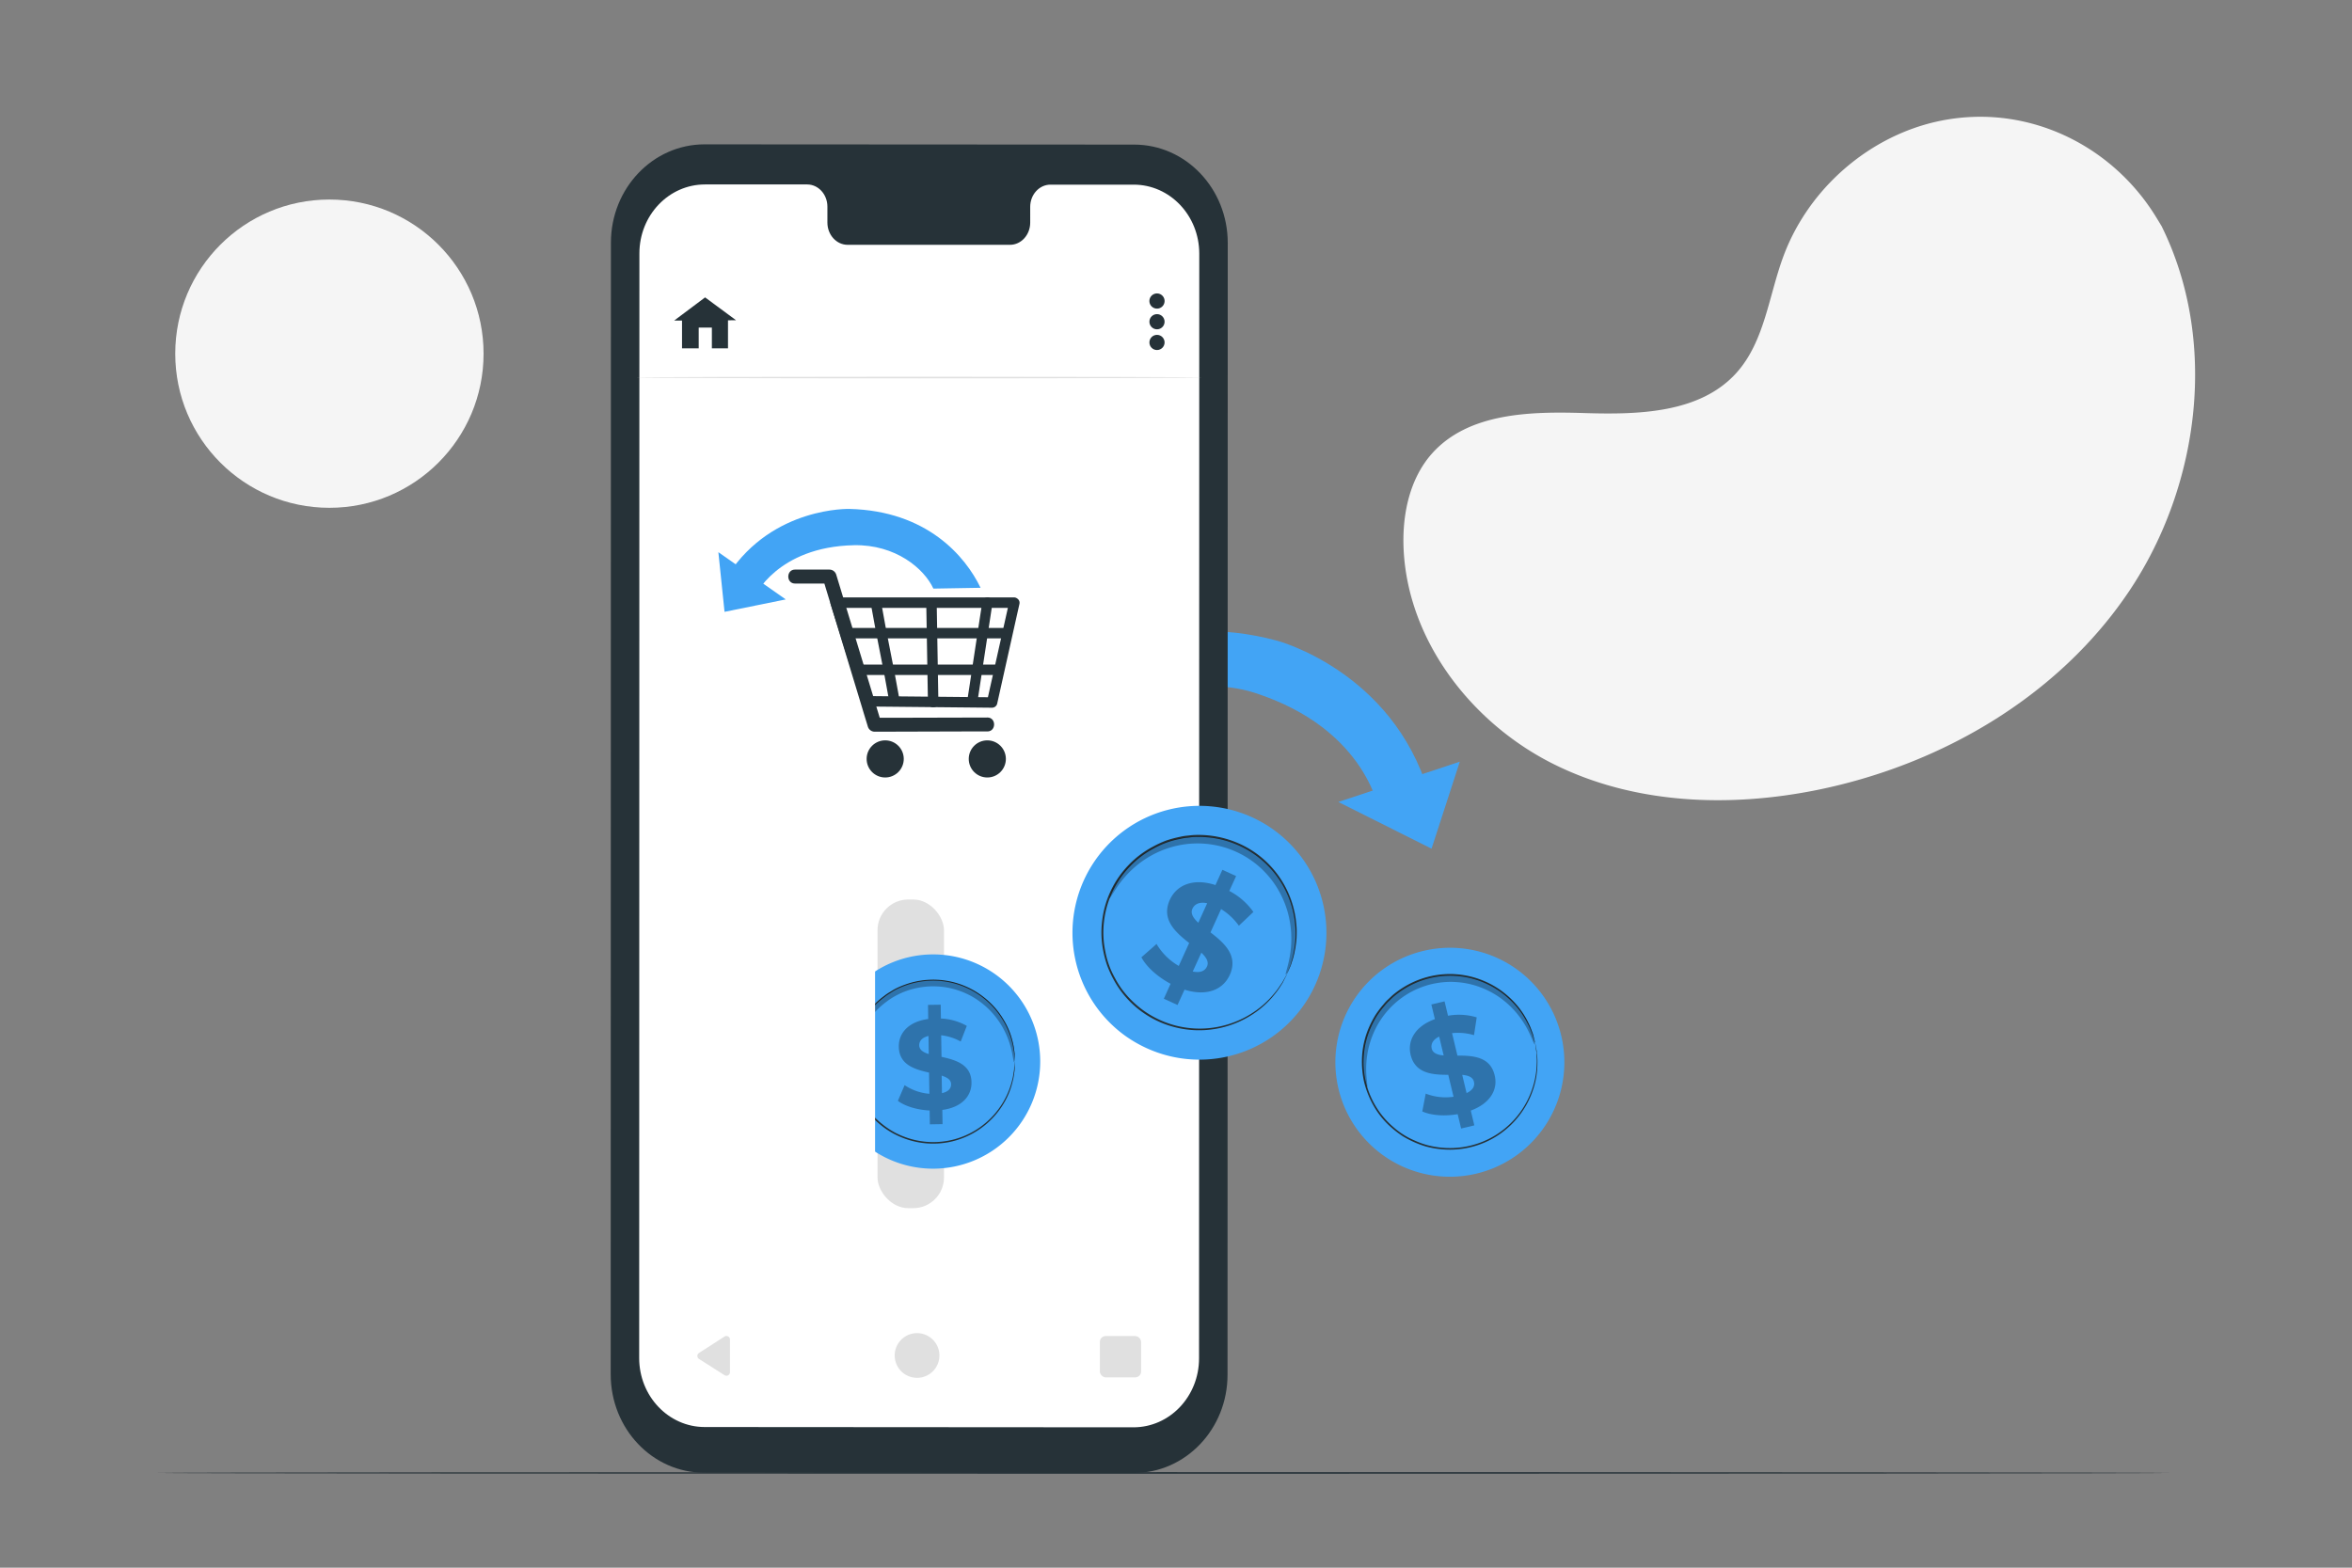 <svg xmlns="http://www.w3.org/2000/svg" viewBox="0 0 750 500"><rect x="0" y="0" width="750" height="500" fill="#808080" stroke="none"/><g id="freepik--background-simple--inject-9"><path d="M689.27,72.1l-1.52-2.5C675,48.53,651.85,35.83,627.48,37.37a64,64,0,0,0-9.33,1.29c-22.16,4.74-41.44,21.49-49.43,43-4.7,12.62-6,27.16-14.93,37.17-11.61,13-31.32,13.45-48.64,12.91s-37-.08-48.6,13c-7.23,8.2-9.53,19.85-8.95,30.83,1.54,29.07,21.8,55.06,47.55,68s56.09,14.08,84.27,8.39c39.49-8,77.05-29.82,99.62-63.58S707.33,108.54,689.27,72.1Z" style="fill:#f5f5f5"></path><circle cx="105.04" cy="112.8" r="49.16" style="fill:#f5f5f5"></circle></g><g id="freepik--Floor--inject-9"><path d="M691.74,469.79c0,.15-143.61.26-320.72.26s-320.76-.11-320.76-.26,143.58-.26,320.76-.26S691.74,469.65,691.74,469.79Z" style="fill:#263238"></path></g><g id="freepik--Arrow--inject-9"><path d="M407.29,204.36s36.65,9.66,48.24,48.31L440,259.58s-3.57-26.89-39.88-38.6c-19.65-6.34-45.67,2.6-52.87,10.8l-17.49-7.55C341.45,211.36,370.3,194.28,407.29,204.36Z" style="fill:#42A4F5"></path><polygon points="465.5 242.93 426.76 255.78 456.49 270.68 465.5 242.93" style="fill:#42A4F5"></polygon></g><g id="freepik--Device--inject-9"><path d="M361.57,469.79l-137-.08c-16.48,0-29.83-14-29.83-31.37l.07-360.95c0-17.32,13.38-31.36,29.86-31.35l137,.08c16.48,0,29.83,14.06,29.83,31.37l-.07,361C391.43,455.76,378.06,469.8,361.57,469.79Z" style="fill:#263238"></path><path d="M361.53,58.89l-26.56,0c-3.57,0-6.46,3.17-6.46,7.08V71c0,3.91-2.89,7.08-6.45,7.08l-51.77,0c-3.56,0-6.45-3.18-6.45-7.09V65.91c0-3.91-2.89-7.08-6.45-7.08h-9.34l-23.25,0c-11.55,0-20.91,9.83-20.91,22l-.07,352.31c0,12.13,9.35,22,20.89,22l136.73.09c11.54,0,20.91-9.83,20.91-22l.07-352.31C382.42,68.73,373.07,58.9,361.53,58.89Z" style="fill:#fff"></path><path d="M232.77,427.26V437.6a1.13,1.13,0,0,1-1.74,1l-8.13-5.17a1.14,1.14,0,0,1,0-1.92L231,426.3A1.13,1.13,0,0,1,232.77,427.26Z" style="fill:#e0e0e0"></path><path d="M299.56,432.33a7.13,7.13,0,1,1-7.13-7.14A7.14,7.14,0,0,1,299.56,432.33Z" style="fill:#e0e0e0"></path><rect x="350.72" y="426.12" width="13.15" height="13.18" rx="1.87" style="fill:#e0e0e0"></rect><path d="M253.52,186.12h11l-2.14-1.63q2.43,8,4.87,16l7.71,25.4c.59,2,1.19,3.9,1.78,5.85a2.28,2.28,0,0,0,2.14,1.63l31.46-.09h4.51c2.85,0,2.86-4.44,0-4.43l-31.46.08-4.51,0,2.14,1.62-4.86-16-7.72-25.39-1.78-5.86a2.28,2.28,0,0,0-2.14-1.63h-11c-2.86,0-2.86,4.44,0,4.44Z" style="fill:#263238"></path><path d="M321.86,191.77q-3.11,13.92-6.22,27.84c-.29,1.33-.59,2.67-.89,4l1.61-1.22-13.47-.13-21.6-.21-4.94-.05,1.6,1.22q-4.32-13.78-8.66-27.57l-1.22-3.88-1.61,2.1h57a1.67,1.67,0,0,0,0-3.33h-57a1.68,1.68,0,0,0-1.6,2.11q4.33,13.78,8.66,27.57c.41,1.29.82,2.59,1.22,3.88a1.73,1.73,0,0,0,1.61,1.23l13.47.13,21.6.21,4.94.05a1.7,1.7,0,0,0,1.6-1.22l6.21-27.85.9-4C325.53,190.56,322.33,189.67,321.86,191.77Z" style="fill:#263238"></path><path d="M277.8,193.19c1.75,10.15,4,20.22,5.73,30.37.36,2.11,3.57,1.21,3.21-.88-1.75-10.16-4-20.22-5.73-30.38-.36-2.1-3.57-1.21-3.21.89Z" style="fill:#263238"></path><path d="M295.37,192.75q.25,15.62.53,31.23c0,2.14,3.36,2.15,3.33,0q-.25-15.61-.53-31.23c0-2.14-3.36-2.15-3.33,0Z" style="fill:#263238"></path><path d="M311.6,224.36l4.23-27.74.6-4a1.73,1.73,0,0,0-1.16-2.05,1.69,1.69,0,0,0-2,1.17q-2.12,13.86-4.22,27.74c-.2,1.32-.41,2.64-.61,4a1.73,1.73,0,0,0,1.16,2.05,1.67,1.67,0,0,0,2.05-1.16Z" style="fill:#263238"></path><path d="M270.09,203.61h50.33a1.67,1.67,0,0,0,0-3.33H270.09a1.67,1.67,0,0,0,0,3.33Z" style="fill:#263238"></path><path d="M274.81,215.29h43.58a1.66,1.66,0,0,0,0-3.32H274.81a1.66,1.66,0,0,0,0,3.32Z" style="fill:#263238"></path><circle cx="314.83" cy="242.05" r="5.92" style="fill:#263238"></circle><circle cx="282.27" cy="242.05" r="5.92" style="fill:#263238"></circle><path d="M270.92,162.32s-24.35-.82-38.63,20.85l8.32,7.13s7.17-15.9,31.69-16.41c13.28-.27,22.4,7.46,25.33,13.84l15.05-.26C307.83,177.38,295.56,162.94,270.92,162.32Z" style="fill:#42A4F5"></path><polygon points="229.07 176.11 250.56 191.18 231.04 195.14 229.07 176.11" style="fill:#42A4F5"></polygon><path d="M371.36,96a2.42,2.42,0,1,1-2.42-2.41A2.42,2.42,0,0,1,371.36,96Z" style="fill:#263238"></path><circle cx="368.94" cy="102.61" r="2.42" style="fill:#263238"></circle><circle cx="368.94" cy="109.22" r="2.42" style="fill:#263238"></circle><polygon points="224.84 94.85 214.97 102.25 217.48 102.25 217.48 111.09 222.8 111.11 222.8 104.49 227 104.47 227 111.09 232.14 111.09 232.14 102.16 234.7 102.13 224.84 94.85" style="fill:#263238"></polygon><path d="M383.05,120.41c0,.14-40.27.26-89.93.26s-89.93-.12-89.93-.26,40.26-.26,89.93-.26S383.05,120.27,383.05,120.41Z" style="fill:#e0e0e0"></path><rect x="279.82" y="286.89" width="21.2" height="98.44" rx="9.8" style="fill:#e0e0e0"></rect><path d="M331.7,338.45a34.17,34.17,0,1,1-34.22-34.05A34.13,34.13,0,0,1,331.7,338.45Z" style="fill:#42A4F5"></path><path d="M324.51,338.81a26,26,0,1,1-26.08-25.95A26,26,0,0,1,324.51,338.81Z" style="fill:#42A4F5"></path><path d="M323.57,338.46a2,2,0,0,1-.05-.42c0-.31-.06-.72-.09-1.24q0-.41-.06-.9c0-.34-.11-.7-.18-1.09a18.55,18.55,0,0,0-.55-2.68,25,25,0,0,0-2.91-6.87,26,26,0,0,0-17.48-12.07,26,26,0,0,0-13.53,1.14,26.83,26.83,0,0,0-3.36,1.48c-.54.3-1.06.64-1.6,1a12.56,12.56,0,0,0-1.55,1.07,29.8,29.8,0,0,0-2.93,2.48,30.39,30.39,0,0,0-2.52,3,24.89,24.89,0,0,0-3.68,7.09,27.23,27.23,0,0,0-1.32,8.12,27.57,27.57,0,0,0,1.34,8.12,24.88,24.88,0,0,0,3.7,7.08,29,29,0,0,0,2.53,3,29.8,29.8,0,0,0,2.93,2.48,26.39,26.39,0,0,0,3.16,2,27.6,27.6,0,0,0,3.36,1.47,26,26,0,0,0,13.54,1.11,25.64,25.64,0,0,0,10.86-4.8,26,26,0,0,0,6.59-7.32,25.12,25.12,0,0,0,2.89-6.88,17.89,17.89,0,0,0,.54-2.68c.06-.39.14-.75.17-1.08s0-.63.06-.91q.06-.78.09-1.23a2,2,0,0,1,.05-.42,2.21,2.21,0,0,1,0,.42l0,1.24c0,.27,0,.58,0,.91s-.09.7-.15,1.1a16.87,16.87,0,0,1-.5,2.7,24.32,24.32,0,0,1-2.83,7,26.29,26.29,0,0,1-17.63,12.41,26.32,26.32,0,0,1-13.79-1.09,27.16,27.16,0,0,1-3.43-1.49,26.21,26.21,0,0,1-3.23-2,30.8,30.8,0,0,1-3-2.52,30.21,30.21,0,0,1-2.58-3,25.32,25.32,0,0,1-3.79-7.23,25.86,25.86,0,0,1,0-16.58,25.3,25.3,0,0,1,3.76-7.24,28,28,0,0,1,2.58-3,29.65,29.65,0,0,1,3-2.53,13,13,0,0,1,1.58-1.09c.55-.32,1.08-.67,1.64-1a27.23,27.23,0,0,1,3.43-1.5,26.33,26.33,0,0,1,13.79-1.12,26,26,0,0,1,11,4.92,25.69,25.69,0,0,1,6.63,7.45,24.4,24.4,0,0,1,2.86,7,18.17,18.17,0,0,1,.5,2.71c.06.39.12.76.15,1.09l0,.92c0,.52,0,.93,0,1.24A2.21,2.21,0,0,1,323.57,338.46Z" style="fill:#263238"></path><g style="opacity:0.3"><path d="M323.36,338.73c-.15,0-.26-1.14-.68-3.13a27.77,27.77,0,0,0-3-8,26.48,26.48,0,0,0-3.42-4.73,26,26,0,0,0-5.08-4.29,24.24,24.24,0,0,0-3.14-1.72,25.16,25.16,0,0,0-7.29-2.08,26.21,26.21,0,0,0-4-.19,25.67,25.67,0,0,0-3.95.45,25,25,0,0,0-3.73,1,23.41,23.41,0,0,0-3.41,1.53,23.69,23.69,0,0,0-3,1.93,26.13,26.13,0,0,0-4.8,4.62,26.75,26.75,0,0,0-3.1,4.94,27.77,27.77,0,0,0-2.46,8.16c-.29,2-.33,3.16-.48,3.17s-.34-1.14-.29-3.24a24.23,24.23,0,0,1,2-8.67,26.38,26.38,0,0,1,11.29-12.58,25.47,25.47,0,0,1,3.66-1.69,26.08,26.08,0,0,1,4-1.14,27.36,27.36,0,0,1,4.27-.49,27.78,27.78,0,0,1,4.29.21,25.8,25.8,0,0,1,4.07.87,25.92,25.92,0,0,1,7.11,3.37,26.31,26.31,0,0,1,5.31,4.73,26.85,26.85,0,0,1,3.43,5.16,24.54,24.54,0,0,1,2.51,8.52C323.63,337.57,323.48,338.73,323.36,338.73Z"></path></g><g style="opacity:0.3"><path d="M300.49,354l.07,4.53-4.05.07-.07-4.42c-4-.18-7.87-1.37-10.13-3.08l2.15-5a16.46,16.46,0,0,0,7.9,2.75l-.11-6.76c-4.51-1-9.55-2.45-9.64-8.24-.07-4.29,3-8,9.38-8.85l-.07-4.5,4.05-.06.07,4.41a18.37,18.37,0,0,1,8.25,2.34l-1.94,5a16.62,16.62,0,0,0-6.23-2l.11,6.88c4.51,1,9.47,2.41,9.56,8.11C309.86,349.46,306.84,353.15,300.49,354Zm-4.33-17.84-.09-5.75c-2.14.52-3,1.71-2.95,3.05S294.37,335.65,296.16,336.18Zm7.12,9.65c0-1.41-1.21-2.16-3-2.75l.09,5.59C302.43,348.2,303.3,347.13,303.28,345.83Z"></path></g><rect x="239.6" y="290.84" width="39.44" height="88.16" style="fill:#fff"></rect></g><g id="freepik--Coins--inject-9"><path d="M497.94,330.74a36.51,36.51,0,1,1-43.58-27.57A36.46,36.46,0,0,1,497.94,330.74Z" style="fill:#42A4F5"></path><path d="M490.52,332.78a27.82,27.82,0,1,1-33.21-21A27.78,27.78,0,0,1,490.52,332.78Z" style="fill:#42A4F5"></path><path d="M489.46,332.63a2.23,2.23,0,0,1-.15-.42l-.38-1.27-.27-.93c-.12-.34-.28-.7-.43-1.09a21,21,0,0,0-1.2-2.66,26.73,26.73,0,0,0-4.63-6.5,27.64,27.64,0,0,0-34.87-4.2,29.09,29.09,0,0,0-3.16,2.32c-.5.44-1,.92-1.45,1.37a13.72,13.72,0,0,0-1.37,1.48,29.79,29.79,0,0,0-2.47,3.27,30.82,30.82,0,0,0-1.94,3.69,26.48,26.48,0,0,0-2.19,8.25,27.1,27.1,0,0,0,3.78,16.93,26.55,26.55,0,0,0,5.5,6.53,25,25,0,0,0,7,4.42A27.5,27.5,0,0,0,455,365.2a28.92,28.92,0,0,0,3.84.75,27.67,27.67,0,0,0,29.76-18.67,26.37,26.37,0,0,0,1.42-7.84,21.11,21.11,0,0,0-.05-2.92c0-.42,0-.81-.08-1.17s-.1-.67-.15-1c-.08-.55-.14-1-.19-1.31a2.84,2.84,0,0,1-.05-.45,2.41,2.41,0,0,1,.11.44c.06.32.14.75.25,1.3q.07.44.18,1c0,.36.06.75.1,1.18a19.34,19.34,0,0,1,.1,2.94,26.15,26.15,0,0,1-1.33,7.94,28,28,0,0,1-15.5,17,28.07,28.07,0,0,1-14.63,2.06,28.62,28.62,0,0,1-3.93-.75,29.14,29.14,0,0,1-3.85-1.4,31.8,31.8,0,0,1-3.7-1.93,30.94,30.94,0,0,1-3.4-2.57,26.63,26.63,0,0,1-5.62-6.66,29.78,29.78,0,0,1-3.36-8.33,30.1,30.1,0,0,1-.51-9,27,27,0,0,1,2.25-8.42,30.72,30.72,0,0,1,2-3.77,31.91,31.91,0,0,1,2.53-3.32,14.31,14.31,0,0,1,1.4-1.51c.5-.46,1-.95,1.48-1.39a27.74,27.74,0,0,1,3.23-2.36,28.18,28.18,0,0,1,14.12-4.37,28,28,0,0,1,21.28,8.8,26.19,26.19,0,0,1,4.59,6.61,20.54,20.54,0,0,1,1.16,2.71c.15.4.3.76.41,1.1s.17.66.24,1l.33,1.28A2.49,2.49,0,0,1,489.46,332.63Z" style="fill:#263238"></path><g style="opacity:0.3"><path d="M489.31,333c-.16,0-.54-1.13-1.44-3.11a29.78,29.78,0,0,0-5-7.63,28.84,28.84,0,0,0-4.66-4.13,27.79,27.79,0,0,0-6.3-3.3,26.58,26.58,0,0,0-7.64-1.61,25.83,25.83,0,0,0-4.12.06A28.94,28.94,0,0,0,456,314a29.27,29.27,0,0,0-4,1.38,26.43,26.43,0,0,0-3.65,1.94,27,27,0,0,0-5.92,5.1,27.41,27.41,0,0,0-3.92,5.93,28.93,28.93,0,0,0-2.1,5.87,30,30,0,0,0-.67,9.08c.17,2.17.4,3.37.23,3.41s-.62-1.1-1-3.31a25.66,25.66,0,0,1,0-9.49,27.83,27.83,0,0,1,6-12.77,27.43,27.43,0,0,1,2.86-3,27.11,27.11,0,0,1,3.42-2.62,27.8,27.8,0,0,1,3.92-2.12,30,30,0,0,1,4.34-1.5,29.48,29.48,0,0,1,4.52-.78,27.59,27.59,0,0,1,4.45,0,26.83,26.83,0,0,1,4.26.64,26.17,26.17,0,0,1,3.94,1.22,28.34,28.34,0,0,1,6.63,3.7,28.68,28.68,0,0,1,4.77,4.58,26.13,26.13,0,0,1,4.6,8.31C489.32,331.7,489.43,332.94,489.31,333Z"></path></g><g style="opacity:0.3"><path d="M469,354.21l1.13,4.72-4.21,1-1.1-4.58c-4.23.74-8.53.39-11.28-.87l1.09-5.68a17.49,17.49,0,0,0,8.87,1l-1.68-7c-4.94,0-10.53-.33-12-6.35-1.06-4.46,1.26-9.06,7.73-11.41l-1.12-4.67,4.21-1,1.1,4.59a19.57,19.57,0,0,1,9.15.52l-.86,5.68a17.89,17.89,0,0,0-7-.65l1.71,7.16c4.94,0,10.44.31,11.86,6.24C477.72,347.28,475.42,351.84,469,354.21Zm-8.65-17.59-1.43-6c-2.11,1-2.7,2.47-2.37,3.85S458.36,336.48,460.36,336.62ZM470,345c-.35-1.47-1.77-2-3.73-2.18l1.39,5.81C469.68,347.69,470.34,346.38,470,345Z"></path></g><path d="M419.11,314.76a40.52,40.52,0,0,1-53.95,19.32,41.26,41.26,0,0,1-6.17-3.59,40.49,40.49,0,1,1,60.12-15.73Z" style="fill:#42A4F5"></path><path d="M411.21,311.5a30.91,30.91,0,1,1-14.82-41.08A30.87,30.87,0,0,1,411.21,311.5Z" style="fill:#42A4F5"></path><path d="M410.38,310.64a4.49,4.49,0,0,1,.16-.47c.13-.34.31-.79.53-1.37l.4-1c.12-.37.23-.8.36-1.25a21.79,21.79,0,0,0,.76-3.15,29.24,29.24,0,0,0,.37-8.85,30.7,30.7,0,0,0-27.74-27.47,31.54,31.54,0,0,0-4.36-.12c-.73,0-1.46.15-2.2.22a15,15,0,0,0-2.21.36,27.58,27.58,0,0,0-8.62,3.11,29.38,29.38,0,0,0-7.55,5.74,30.14,30.14,0,0,0-8.22,17.44,29.47,29.47,0,0,0,.38,9.48,27.62,27.62,0,0,0,3.09,8.62,30.42,30.42,0,0,0,2.37,3.78,32.31,32.31,0,0,0,2.86,3.28,30.88,30.88,0,0,0,14,8.07,30.85,30.85,0,0,0,24.87-4.16,29.51,29.51,0,0,0,6.6-5.92,22.61,22.61,0,0,0,1.94-2.6c.27-.39.53-.74.73-1.07l.53-.95.72-1.28a3,3,0,0,1,.26-.43,2.92,2.92,0,0,1-.2.46c-.17.32-.39.76-.67,1.31l-.5,1c-.2.34-.45.7-.71,1.1a22,22,0,0,1-1.91,2.65,29.17,29.17,0,0,1-6.58,6.06,31.12,31.12,0,0,1-25.22,4.38A30.79,30.79,0,0,1,355,312.22a35.28,35.28,0,0,1-1.93-4.23,34.55,34.55,0,0,1-1.24-4.57,30.06,30.06,0,0,1-.39-9.67,30.85,30.85,0,0,1,8.4-17.82,30,30,0,0,1,7.71-5.85,34,34,0,0,1,4.31-2,36.33,36.33,0,0,1,4.49-1.2,15.73,15.73,0,0,1,2.25-.36c.76-.07,1.51-.18,2.25-.21a31.78,31.78,0,0,1,19.81,5.92,31.11,31.11,0,0,1,12.68,22.23,29.08,29.08,0,0,1-.48,8.94,21.48,21.48,0,0,1-.82,3.16c-.15.45-.26.87-.4,1.25s-.3.7-.43,1l-.59,1.35A1.93,1.93,0,0,1,410.38,310.64Z" style="fill:#263238"></path><g style="opacity:0.3"><path d="M410,310.83c-.17-.07.29-1.35.85-3.7a32.84,32.84,0,0,0,.84-10.08,31.86,31.86,0,0,0-1.27-6.81,30.79,30.79,0,0,0-3.27-7.19,28.79,28.79,0,0,0-2.51-3.45,29.84,29.84,0,0,0-3.1-3.17,29.08,29.08,0,0,0-3.67-2.76,30,30,0,0,0-8.64-3.74,29.89,29.89,0,0,0-13.19-.35,31.12,31.12,0,0,0-7.49,2.53,32,32,0,0,0-5.84,3.73,33,33,0,0,0-6.78,7.51c-1.33,2-1.95,3.23-2.12,3.15s.21-1.39,1.33-3.62a29,29,0,0,1,6.5-8.31,31.18,31.18,0,0,1,6-4.2,31.54,31.54,0,0,1,7.93-2.92,30.13,30.13,0,0,1,4.53-.65,31.21,31.21,0,0,1,9.67.85,31.4,31.4,0,0,1,9.33,4,30.24,30.24,0,0,1,3.93,3,30.83,30.83,0,0,1,5.92,7.21,30.9,30.9,0,0,1,4.36,15,28.76,28.76,0,0,1-1.62,10.42C410.9,309.73,410.15,310.89,410,310.83Z"></path></g><g style="opacity:0.3"><path d="M377.72,315.64l-2.23,4.9-4.37-2,2.16-4.77c-4.21-2.23-7.76-5.48-9.31-8.45l4.83-4.25a19.46,19.46,0,0,0,7.08,7l3.32-7.31c-4.32-3.39-9-7.47-6.18-13.74,2.11-4.64,7.29-7.09,14.56-4.74l2.21-4.86,4.38,2L392,284.16a21.61,21.61,0,0,1,7.68,6.7l-4.63,4.39a19.65,19.65,0,0,0-5.67-5.31L386,297.38c4.35,3.34,8.95,7.39,6.15,13.56C390.09,315.5,385,317.93,377.72,315.64Zm4.4-21.34,2.82-6.22c-2.56-.53-4.05.33-4.71,1.77S380.47,292.81,382.12,294.3Zm2.75,14c.69-1.53-.2-2.94-1.79-4.45l-2.74,6C382.75,310.37,384.23,309.67,384.87,308.27Z"></path></g></g></svg>